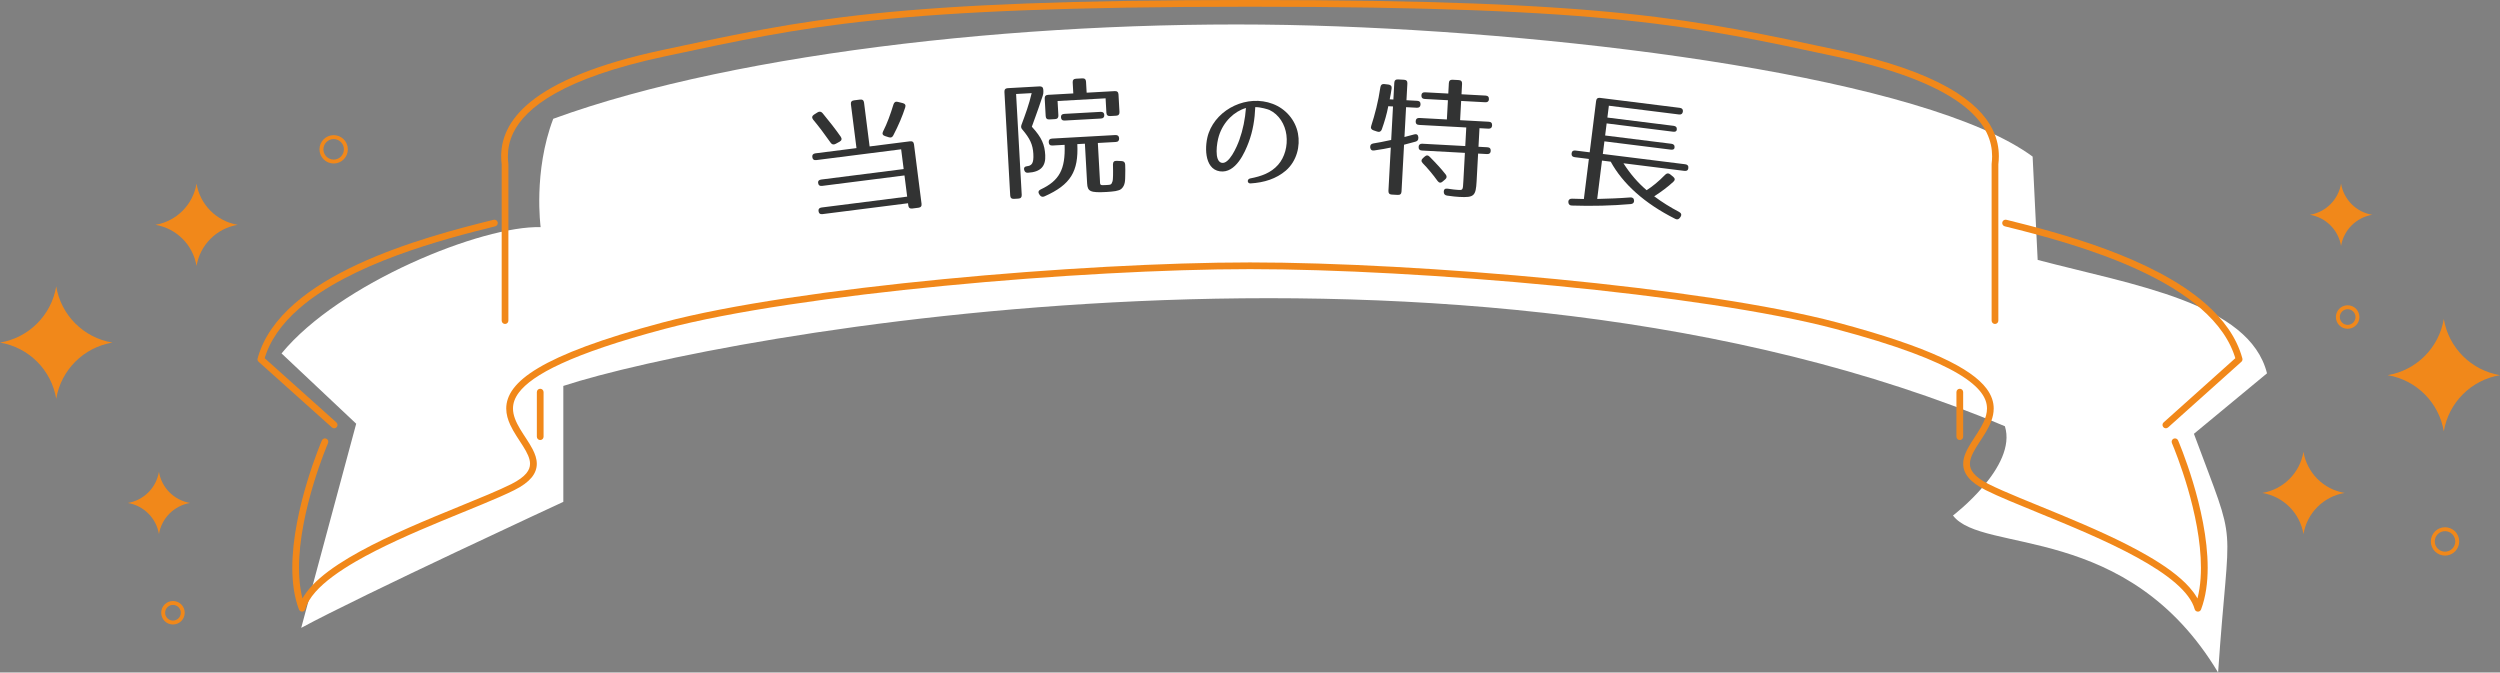 <?xml version="1.0" encoding="utf-8"?>
<!-- Generator: Adobe Illustrator 12.0.0, SVG Export Plug-In . SVG Version: 6.00 Build 51448)  -->
<!DOCTYPE svg PUBLIC "-//W3C//DTD SVG 1.1//EN" "http://www.w3.org/Graphics/SVG/1.1/DTD/svg11.dtd">
<svg  version="1.1" id="レイヤー_1" xmlns="http://www.w3.org/2000/svg" xmlns:xlink="http://www.w3.org/1999/xlink" width="495.985" height="133.422"
	 viewBox="49.379 354.269 495.985 133.422" overflow="visible" enable-background="new 49.379 354.269 495.985 133.422"
	 xml:space="preserve">
<rect x="49.379" y="354.269" width="495.985" height="133.422" fill="#808080" stroke="none"/>
<path fill="#FFFFFF" d="M105.236,424.386l14.81,13.948l-10.907,40.5c12-6.5,52-25,52-25v-23c30.5-10,178-37.5,286,8
	c2.5,8-10.299,17.707-10.299,17.707c5.799,7.689,34.598,1.149,52.598,31.149c2.201-32.356,4.102-23.378-4.799-47.356l14.5-12
	c-3.5-14-26.5-17.5-45.5-22.5l-1-20.5c-21-15.5-90.5-24.5-143-26s-113.5,5-150.5,18.5c-4,10.5-2.5,21.5-2.5,21.5
	C145.148,398.976,116.736,410.386,105.236,424.386z"/>
<g>
	<path fill="#F1881A" d="M85.638,475.835h-0.39c0,0.43-0.173,0.816-0.455,1.1c-0.282,0.281-0.669,0.455-1.1,0.455
		s-0.817-0.174-1.1-0.455c-0.282-0.283-0.455-0.67-0.456-1.1c0.001-0.432,0.174-0.817,0.456-1.1c0.282-0.283,0.669-0.456,1.1-0.456
		s0.817,0.173,1.1,0.456c0.282,0.282,0.455,0.668,0.455,1.1H85.638h0.389c-0.001-1.289-1.045-2.333-2.333-2.333
		c-1.289,0-2.333,1.044-2.333,2.333c0,1.288,1.044,2.332,2.333,2.332c1.288,0,2.332-1.044,2.333-2.332H85.638z"/>
	<path fill="#F1881A" d="M118,383.895h-0.389c0,0.563-0.228,1.069-0.596,1.439c-0.37,0.368-0.876,0.596-1.439,0.596
		s-1.069-0.228-1.438-0.596c-0.369-0.37-0.597-0.876-0.597-1.439s0.228-1.069,0.597-1.438s0.875-0.597,1.438-0.597
		s1.069,0.228,1.439,0.597c0.368,0.369,0.596,0.875,0.596,1.438H118h0.389c0-1.554-1.259-2.813-2.813-2.813
		s-2.813,1.259-2.813,2.813s1.259,2.813,2.813,2.813c1.554-0.001,2.813-1.26,2.813-2.813H118z"/>
	<path fill="#F1881A" d="M513.194,417.168h-0.389c0,1.288,1.044,2.332,2.333,2.332c1.288,0,2.332-1.044,2.333-2.332
		c-0.001-1.289-1.045-2.333-2.333-2.333c-1.289,0-2.333,1.044-2.333,2.333H513.194h0.389c0.001-0.432,0.174-0.817,0.456-1.1
		c0.282-0.283,0.668-0.456,1.1-0.456c0.431,0,0.816,0.173,1.1,0.456c0.282,0.282,0.455,0.668,0.455,1.1
		c0,0.43-0.173,0.816-0.455,1.1c-0.283,0.281-0.669,0.455-1.1,0.455c-0.432,0-0.817-0.174-1.1-0.455
		c-0.282-0.283-0.455-0.67-0.456-1.1H513.194z"/>
	<path fill="#F1881A" d="M532.034,461.684h-0.39c0.001,1.554,1.26,2.813,2.813,2.813c1.554-0.001,2.812-1.26,2.813-2.813
		c-0.001-1.554-1.259-2.813-2.813-2.813s-2.813,1.259-2.813,2.813H532.034h0.389c0-0.563,0.227-1.069,0.596-1.438
		c0.37-0.369,0.876-0.597,1.439-0.597s1.069,0.228,1.438,0.597s0.596,0.875,0.597,1.438c-0.001,0.563-0.228,1.069-0.597,1.439
		c-0.369,0.368-0.875,0.596-1.438,0.596s-1.069-0.228-1.439-0.596c-0.369-0.37-0.596-0.876-0.596-1.439H532.034z"/>
</g>
<g>
	<path fill="#F1881A" d="M534.214,439.849L534.214,439.849c-0.952-5.717-5.434-10.194-11.15-11.15l0,0
		c5.717-0.952,10.198-5.433,11.15-11.15l0,0c0.954,5.718,5.432,10.198,11.15,11.15l0,0
		C539.646,429.655,535.168,434.133,534.214,439.849z"/>
	<path fill="#F1881A" d="M513.831,403.061L513.831,403.061c-0.527-3.168-3.012-5.648-6.18-6.18l0,0
		c3.168-0.527,5.652-3.01,6.18-6.179l0,0c0.528,3.169,3.01,5.651,6.178,6.179l0,0C516.841,397.413,514.36,399.893,513.831,403.061z"
		/>
	<path fill="#F1881A" d="M506.373,460.233L506.373,460.233c-0.697-4.188-3.979-7.466-8.167-8.168l0,0
		c4.188-0.698,7.47-3.978,8.167-8.167l0,0c0.698,4.189,3.978,7.469,8.167,8.167l0,0
		C510.351,452.767,507.072,456.046,506.373,460.233z"/>
</g>
<g>
	<path fill="#F1881A" d="M60.53,411.086L60.53,411.086c0.952,5.717,5.435,10.194,11.151,11.15l0,0
		c-5.717,0.952-10.199,5.433-11.151,11.15l0,0c-0.953-5.718-5.432-10.198-11.15-11.15l0,0
		C55.098,421.28,59.576,416.802,60.53,411.086z"/>
	<path fill="#F1881A" d="M80.912,447.874L80.912,447.874c0.528,3.168,3.011,5.648,6.18,6.18l0,0c-3.169,0.527-5.651,3.01-6.18,6.179
		l0,0c-0.528-3.169-3.011-5.651-6.179-6.179l0,0C77.902,453.522,80.384,451.042,80.912,447.874z"/>
	<path fill="#F1881A" d="M88.369,390.702L88.369,390.702c0.699,4.188,3.981,7.466,8.169,8.168l0,0
		c-4.188,0.698-7.47,3.978-8.169,8.167l0,0c-0.696-4.189-3.977-7.469-8.165-8.167l0,0C84.393,398.168,87.673,394.889,88.369,390.702
		z"/>
</g>
<g>
	<path fill="#F1881A" d="M447.115,399.17c7.043,1.733,17.494,4.458,26.69,8.732c4.597,2.135,8.879,4.66,12.258,7.618
		c3.38,2.961,5.852,6.343,6.902,10.207l0.645-0.174l-0.446-0.498l-14.537,13.02c-0.274,0.244-0.296,0.667-0.051,0.941
		c0.246,0.275,0.669,0.299,0.941,0.051l14.536-13.018c0.189-0.168,0.267-0.426,0.2-0.672c-1.143-4.193-3.798-7.785-7.313-10.861
		c-5.273-4.614-12.499-8.105-19.731-10.79c-7.231-2.682-14.478-4.546-19.774-5.854c-0.357-0.087-0.72,0.131-0.809,0.489
		C446.54,398.719,446.758,399.081,447.115,399.17L447.115,399.17z"/>
	<path fill="#F1881A" d="M438.858,440.905v-8.844c0-0.368-0.298-0.666-0.667-0.666c-0.37,0-0.667,0.298-0.667,0.666v8.844
		c0,0.368,0.297,0.667,0.667,0.667C438.56,441.572,438.858,441.273,438.858,440.905"/>
	<path fill="#F1881A" d="M113.241,441.643c-0.007,0.016-1.469,3.398-2.934,8.241c-1.462,4.842-2.933,11.136-2.936,17.012
		c0.002,2.94,0.369,5.781,1.316,8.286c0.102,0.271,0.369,0.446,0.655,0.431c0.289-0.014,0.537-0.214,0.612-0.491
		c0.303-1.117,0.994-2.274,2.025-3.434c1.799-2.036,4.621-4.072,7.971-6.014c5.028-2.914,11.238-5.63,17.013-8.025
		c5.776-2.397,11.106-4.467,14.438-6.135c1.585-0.795,2.686-1.603,3.417-2.475c0.731-0.868,1.065-1.824,1.06-2.76
		c-0.003-0.996-0.345-1.938-0.812-2.85c-0.704-1.369-1.705-2.707-2.51-4.063c-0.81-1.358-1.405-2.71-1.402-4.051
		c0.005-0.998,0.307-2.021,1.167-3.168c1.29-1.719,3.885-3.669,8.486-5.774c4.601-2.112,11.193-4.39,20.446-6.851
		c13.103-3.484,33.855-6.457,55.457-8.548c21.604-2.093,44.077-3.31,60.661-3.31c16.585,0,39.057,1.217,60.662,3.31
		c21.602,2.091,42.354,5.063,55.456,8.548c12.339,3.279,19.948,6.24,24.405,8.901c2.23,1.327,3.665,2.577,4.527,3.723
		c0.862,1.147,1.164,2.171,1.167,3.168c0,0.897-0.258,1.789-0.676,2.695c-0.626,1.356-1.602,2.709-2.449,4.058
		c-0.425,0.677-0.814,1.355-1.108,2.052c-0.292,0.693-0.488,1.415-0.488,2.159c-0.005,0.936,0.328,1.892,1.061,2.76
		c0.729,0.872,1.832,1.68,3.414,2.475c2.541,1.271,6.236,2.772,10.409,4.48c6.26,2.555,13.588,5.565,19.575,8.853
		c2.992,1.643,5.647,3.356,7.657,5.097c2.013,1.739,3.355,3.503,3.806,5.178c0.076,0.277,0.323,0.478,0.612,0.491
		c0.288,0.016,0.555-0.159,0.655-0.431c0.947-2.507,1.314-5.346,1.316-8.285c-0.002-5.877-1.473-12.171-2.936-17.013
		c-1.466-4.841-2.928-8.226-2.935-8.241c-0.146-0.338-0.54-0.494-0.879-0.348c-0.337,0.146-0.492,0.54-0.347,0.876
		c0,0.003,0.021,0.051,0.063,0.15c0.313,0.741,1.741,4.228,3.09,8.86c1.348,4.631,2.61,10.412,2.608,15.715
		c0,2.829-0.358,5.516-1.229,7.812l0.624,0.238l0.644-0.176c-0.379-1.387-1.192-2.702-2.313-3.969
		c-1.965-2.216-4.884-4.3-8.303-6.28c-5.126-2.971-11.378-5.702-17.169-8.105c-5.789-2.4-11.126-4.48-14.352-6.097
		c-1.482-0.74-2.432-1.465-2.99-2.135c-0.556-0.675-0.744-1.269-0.749-1.905c-0.002-0.674,0.244-1.425,0.664-2.241
		c0.625-1.223,1.616-2.558,2.47-3.99c0.85-1.435,1.584-2.994,1.588-4.732c0.003-1.285-0.426-2.637-1.436-3.972
		c-1.517-2.005-4.29-4.024-8.995-6.184c-4.708-2.16-11.359-4.453-20.661-6.928c-13.246-3.521-34.022-6.488-55.669-8.585
		c-21.646-2.095-44.145-3.316-60.792-3.316c-16.646,0-39.146,1.222-60.79,3.316c-21.647,2.097-42.424,5.064-55.669,8.585
		c-12.402,3.3-20.093,6.274-24.746,9.047c-2.327,1.387-3.9,2.727-4.91,4.064c-1.01,1.335-1.44,2.687-1.437,3.973
		c0,1.154,0.332,2.24,0.8,3.253c0.704,1.52,1.718,2.909,2.53,4.209c0.407,0.646,0.763,1.271,1.009,1.857
		c0.247,0.589,0.385,1.137,0.382,1.644c-0.003,0.636-0.192,1.23-0.748,1.905c-0.558,0.669-1.509,1.395-2.989,2.135
		c-2.458,1.231-6.145,2.733-10.316,4.438c-6.262,2.56-13.626,5.58-19.712,8.921c-3.043,1.671-5.769,3.422-7.889,5.257
		c-2.116,1.835-3.648,3.755-4.22,5.836l0.644,0.176l0.625-0.238c-0.87-2.296-1.231-4.982-1.229-7.813
		c-0.002-5.656,1.436-11.857,2.878-16.626c0.722-2.384,1.444-4.412,1.983-5.843c0.27-0.716,0.497-1.282,0.653-1.667
		c0.079-0.192,0.141-0.34,0.183-0.438c0.042-0.1,0.062-0.147,0.062-0.147c0.146-0.339-0.01-0.733-0.347-0.879
		C113.781,441.149,113.386,441.305,113.241,441.643L113.241,441.643z"/>
	<path fill="#F1881A" d="M147.308,397.872c-7.064,1.742-17.586,4.477-26.934,8.819c-4.673,2.173-9.057,4.748-12.573,7.825
		c-3.514,3.076-6.17,6.668-7.312,10.861c-0.067,0.246,0.01,0.504,0.2,0.672l14.536,13.018c0.275,0.248,0.697,0.225,0.943-0.051
		c0.246-0.274,0.223-0.697-0.053-0.941l-14.536-13.02l-0.446,0.498l0.644,0.174c1.053-3.864,3.523-7.246,6.903-10.207
		c5.068-4.439,12.167-7.894,19.318-10.543c7.149-2.652,14.347-4.507,19.631-5.808c0.357-0.087,0.577-0.451,0.487-0.809
		C148.028,398.003,147.665,397.785,147.308,397.872z"/>
	<path fill="#F1881A" d="M157.221,440.905v-8.844c0-0.368-0.298-0.666-0.667-0.666c-0.369,0-0.667,0.298-0.667,0.666v8.844
		c0,0.368,0.299,0.667,0.667,0.667C156.923,441.572,157.221,441.273,157.221,440.905"/>
	<path fill="#F1881A" d="M150.241,417.878V386.84l-0.005-0.081c-0.057-0.478-0.093-0.976-0.093-1.491
		c0-1.436,0.269-3.005,1.074-4.658c1.206-2.479,3.64-5.181,8.323-7.814c4.679-2.633,11.598-5.18,21.682-7.329
		c14.089-3.004,25.178-5.464,41.721-7.177c16.546-1.716,38.555-2.685,74.429-2.685c35.875,0,57.884,0.969,74.429,2.685
		c16.544,1.713,27.633,4.173,41.722,7.177c13.448,2.864,21.26,6.441,25.654,9.974c2.198,1.767,3.547,3.515,4.354,5.168
		c0.802,1.655,1.071,3.225,1.072,4.66c0,0.516-0.035,1.016-0.094,1.488l-0.005,0.084v31.038c0,0.368,0.299,0.667,0.667,0.667
		c0.369,0,0.668-0.299,0.668-0.667V386.84h-0.668l0.663,0.08c0.064-0.523,0.104-1.076,0.104-1.652
		c0.002-1.604-0.307-3.393-1.208-5.244c-1.353-2.779-4.023-5.67-8.869-8.395c-4.849-2.724-11.885-5.3-22.059-7.469
		c-14.077-3.001-25.248-5.479-41.863-7.201s-38.668-2.689-74.566-2.689c-35.897,0-57.949,0.968-74.565,2.689
		c-16.615,1.722-27.785,4.2-41.862,7.201c-13.563,2.894-21.555,6.506-26.212,10.238c-2.326,1.869-3.814,3.775-4.715,5.625
		c-0.902,1.852-1.209,3.641-1.208,5.244c0,0.576,0.039,1.129,0.103,1.652l0.662-0.08h-0.667v31.038c0,0.368,0.298,0.667,0.667,0.667
		S150.241,418.246,150.241,417.878z"/>
</g>
<g>
	<path fill="#323333" d="M212.575,376.722c1.332,1.613,2.551,3.161,3.607,4.679c0.26,0.386,0.199,0.734-0.217,0.971l-0.809,0.443
		c-0.393,0.207-0.717,0.144-0.971-0.217c-1.184-1.685-2.352-3.24-3.496-4.614c-0.281-0.357-0.221-0.706,0.166-0.965l0.728-0.46
		C211.948,376.33,212.296,376.39,212.575,376.722z M230.71,382.91l1.498,11.787c0.061,0.464-0.143,0.726-0.607,0.784l-1.238,0.157
		c-0.465,0.06-0.725-0.144-0.785-0.607l-0.055-0.438l-16.973,2.156c-0.463,0.06-0.725-0.144-0.784-0.607
		c-0.052-0.413,0.153-0.648,0.618-0.708l16.971-2.156l-0.533-4.204l-16.354,2.078c-0.464,0.059-0.726-0.145-0.785-0.608
		c-0.045-0.361,0.16-0.597,0.625-0.656l16.352-2.077l-0.498-3.921l-16.842,2.141c-0.464,0.059-0.726-0.145-0.785-0.608
		c-0.053-0.413,0.15-0.674,0.615-0.733l8.15-1.035l-1.105-8.692c-0.059-0.464,0.145-0.726,0.609-0.785l1.211-0.153
		c0.465-0.06,0.727,0.144,0.785,0.607l1.105,8.692l8.021-1.02C230.39,382.243,230.652,382.445,230.71,382.91z M228.968,375.583
		c-0.545,1.694-1.309,3.521-2.363,5.542c-0.186,0.391-0.484,0.507-0.895,0.376l-0.766-0.243c-0.465-0.151-0.584-0.477-0.375-0.896
		c0.838-1.652,1.477-3.438,2.068-5.373c0.129-0.436,0.418-0.63,0.879-0.505l0.975,0.243
		C228.952,374.85,229.122,375.144,228.968,375.583z"/>
	<path fill="#323333" d="M256.247,373.273c-1.182,3.582-1.734,4.862-2.158,6.136c2.023,2.205,2.543,3.582,2.658,5.633
		c0.121,2.181-0.855,3.354-3.451,3.5c-0.389,0.021-0.635-0.173-0.736-0.584c-0.1-0.411,0.119-0.684,0.611-0.711l-0.207,0.011
		c1.117-0.062,1.531-0.554,1.424-2.475c-0.102-1.843-0.691-3.061-2.168-4.801c-0.277-0.297-0.318-0.581-0.184-0.953
		c0.725-1.941,1.518-4.069,2.02-6.284l-3.09,0.172l1.117,20.015c0.025,0.468-0.195,0.715-0.662,0.74l-0.883,0.05
		c-0.467,0.025-0.713-0.195-0.74-0.662l-1.146-20.56c-0.025-0.468,0.195-0.714,0.662-0.74l6.309-0.352
		c0.467-0.026,0.713,0.194,0.74,0.661l0.016,0.312C256.396,372.692,256.357,372.928,256.247,373.273z M271.404,381.698
		c0.025,0.468-0.195,0.714-0.662,0.74l-3.557,0.198l0.404,7.243c0.066,1.194-0.117,1.178,1.338,1.097
		c0.83-0.046,0.959-0.053,1.18-0.769c0.088-0.291,0.129-1.439,0.076-3.312c-0.002-0.494,0.244-0.742,0.715-0.717l1.018,0.048
		c0.445,0.026,0.666,0.249,0.691,0.716c0.018,0.78,0.045,1.248,0.01,2.031c-0.021,1.017,0.037,2.055-0.783,2.777
		c-0.297,0.277-0.814,0.332-1.146,0.429c-0.232,0.065-1.373,0.154-1.762,0.177c-3.244,0.181-3.781-0.102-3.869-1.686l-0.441-7.892
		l-1.506,0.084c0.252,5.429-1.295,8.041-6.504,10.362c-0.381,0.178-0.699,0.091-0.953-0.259l-0.086-0.151
		c-0.283-0.401-0.172-0.746,0.26-0.952c3.73-1.745,4.934-3.999,4.766-8.859l-2.414,0.135c-0.467,0.026-0.715-0.194-0.74-0.662
		c-0.023-0.441,0.195-0.688,0.664-0.714l12.564-0.701C271.132,381.037,271.378,381.258,271.404,381.698z M271.282,373.008
		l0.195,3.479c0.025,0.468-0.195,0.714-0.662,0.74l-1.195,0.066c-0.467,0.026-0.713-0.194-0.74-0.662l-0.158-2.855l-9.527,0.532
		l0.16,2.855c0.025,0.467-0.195,0.714-0.662,0.739l-1.117,0.063c-0.467,0.026-0.713-0.194-0.74-0.662l-0.193-3.479
		c-0.025-0.467,0.195-0.714,0.662-0.739l5.01-0.28l-0.121-2.18c-0.027-0.468,0.193-0.715,0.662-0.74l1.246-0.069
		c0.467-0.026,0.713,0.194,0.738,0.661l0.123,2.181l5.58-0.312C271.011,372.32,271.257,372.541,271.282,373.008z M268.462,377.071
		c0.025,0.441-0.195,0.688-0.662,0.714l-7.191,0.401c-0.467,0.026-0.713-0.194-0.74-0.662c-0.023-0.415,0.199-0.636,0.666-0.662
		l7.191-0.401C268.193,376.435,268.441,376.656,268.462,377.071z"/>
	<path fill="#323333" d="M302.948,386.963c1.303-1.469,1.928-3.732,1.65-5.912c-0.277-2.112-1.457-4.054-3.367-4.963
		c-0.221-0.111-1.824-0.602-2.814-0.562c-0.098,2.354-0.459,4.729-1.326,7.013c-0.711,1.89-2.533,6.194-5.699,5.72
		c-3.209-0.476-3.059-5.293-2.213-7.621c1.736-4.833,7.688-7.67,12.717-5.758c2.527,0.957,4.477,3.164,4.992,5.872
		c0.475,2.488-0.219,5.456-2.404,7.361c-1.898,1.62-4.277,2.381-7.006,2.546c-0.684,0.041-0.746-0.861-0.063-0.99
		C299.661,389.237,301.532,388.563,302.948,386.963z M291.73,386.565c1.473,0.358,3.004-3.067,3.537-4.562
		c0.713-1.999,1.139-4.132,1.303-6.309c-2.27,0.65-4.477,2.666-5.369,5.544C290.777,382.557,290.236,386.208,291.73,386.565z"/>
	<path fill="#323333" d="M331.202,375.007c-0.023,0.441-0.27,0.662-0.738,0.637l-2.129-0.115l-0.32,5.919
		c0.766-0.192,1.4-0.366,1.955-0.519c0.451-0.132,0.752,0.066,0.803,0.564l-0.006,0.104c0.029,0.418-0.166,0.668-0.563,0.776
		l-2.271,0.606l-0.504,9.294c-0.025,0.468-0.271,0.688-0.738,0.663l-1.195-0.064c-0.467-0.025-0.688-0.271-0.662-0.739l0.465-8.593
		c-0.738,0.168-1.842,0.368-3.285,0.577c-0.473,0.078-0.748-0.145-0.801-0.616c-0.027-0.444,0.168-0.694,0.615-0.774
		c0.813-0.112,1.998-0.36,3.553-0.692l0.359-6.646l-0.934-0.051c-0.293,1.547-0.738,3.059-1.293,4.617
		c-0.152,0.408-0.473,0.573-0.908,0.419l-0.74-0.248c-0.436-0.153-0.602-0.449-0.447-0.884c0.719-2.226,1.406-4.818,1.822-7.687
		c0.078-0.464,0.322-0.659,0.789-0.608l0.826,0.098c0.441,0.05,0.686,0.349,0.609,0.788c-0.09,0.697-0.232,1.419-0.377,2.141
		l0.727,0.039l0.182-3.323c0.023-0.467,0.271-0.688,0.738-0.663l1.193,0.064c0.469,0.025,0.689,0.272,0.664,0.739l-0.18,3.323
		l2.129,0.115C331.007,374.293,331.228,374.539,331.202,375.007z M344.773,373.97c-0.023,0.416-0.268,0.61-0.734,0.586l-4.777-0.259
		l-0.207,3.816l5.686,0.308c0.467,0.025,0.688,0.271,0.662,0.739c-0.023,0.44-0.27,0.662-0.736,0.637l-1.766-0.096l-0.199,3.687
		l1.766,0.096c0.467,0.025,0.688,0.271,0.662,0.739c-0.021,0.415-0.27,0.636-0.736,0.61l-1.766-0.096l-0.297,5.479
		c-0.158,2.934-0.49,3.28-3.475,3.118c-0.467-0.025-1.35-0.099-2.408-0.261c-0.438-0.075-0.633-0.32-0.635-0.763
		c-0.002-0.469,0.271-0.688,0.762-0.61c0.93,0.155,1.707,0.223,2.043,0.241c1.014,0.055,0.986,0.079,1.088-1.815l0.301-5.53
		l-8.516-0.461c-0.467-0.025-0.689-0.271-0.664-0.739c0.023-0.415,0.27-0.637,0.736-0.611l8.516,0.462l0.199-3.687l-9.371-0.508
		c-0.467-0.025-0.689-0.271-0.664-0.739c0.025-0.441,0.271-0.662,0.738-0.637l5.451,0.295l0.207-3.816l-4.594-0.249
		c-0.469-0.025-0.689-0.271-0.664-0.738c0.023-0.416,0.268-0.611,0.734-0.586l4.596,0.249l0.113-2.077
		c0.025-0.467,0.271-0.688,0.738-0.662l1.221,0.065c0.467,0.025,0.688,0.271,0.662,0.739l-0.111,2.077l4.775,0.259
		C344.577,373.258,344.798,373.504,344.773,373.97z M333.011,385.363c1.26,1.267,2.342,2.444,3.193,3.532
		c0.268,0.353,0.223,0.689-0.131,0.982l-0.492,0.416c-0.355,0.319-0.691,0.274-0.982-0.105c-1.018-1.409-2.021-2.583-2.959-3.545
		c-0.32-0.33-0.328-0.669,0.027-0.988l0.355-0.319C332.378,385.016,332.691,385.034,333.011,385.363z"/>
	<path fill="#323333" d="M383.253,376.396c-0.055,0.438-0.316,0.642-0.781,0.583l-13.904-1.736l-0.293,2.348l13.156,1.644
		c0.465,0.058,0.668,0.319,0.609,0.783c-0.037,0.31-0.289,0.436-0.754,0.378l-13.158-1.645l-0.299,2.399l13.158,1.644
		c0.463,0.059,0.666,0.319,0.609,0.784c-0.039,0.31-0.291,0.436-0.756,0.377l-13.156-1.644l-0.313,2.503l16.355,2.043
		c0.465,0.059,0.668,0.319,0.609,0.784c-0.051,0.412-0.309,0.59-0.773,0.531l-12.1-1.511c1.357,2.135,2.893,3.898,4.6,5.343
		c1.166-0.745,2.393-1.745,3.686-3.076c0.328-0.326,0.67-0.336,1.002-0.059l0.572,0.464c0.379,0.31,0.416,0.655,0.061,0.978
		c-1.068,0.993-2.342,1.961-3.822,2.902c1.559,1.164,3.188,2.181,4.957,3.108c0.416,0.235,0.533,0.564,0.271,0.978l-0.094,0.119
		c-0.229,0.364-0.557,0.48-0.951,0.274c-6.115-3.069-10.396-6.959-12.811-11.348l-1.729-0.216l-0.949,7.611
		c2.102-0.052,4.418-0.13,6.588-0.304c0.447-0.023,0.709,0.193,0.729,0.667c0.006,0.368-0.236,0.626-0.658,0.651
		c-3.682,0.326-7.703,0.427-11.695,0.295c-0.445-0.004-0.676-0.268-0.697-0.716c0-0.42,0.264-0.648,0.709-0.646l2.377,0.062
		l0.992-7.946l-2.813-0.352c-0.463-0.058-0.666-0.319-0.609-0.783c0.053-0.413,0.311-0.591,0.775-0.532l2.811,0.351l1.273-10.19
		c0.059-0.464,0.32-0.667,0.783-0.609l15.816,1.976C383.101,375.721,383.304,375.983,383.253,376.396z"/>
</g>
</svg>
